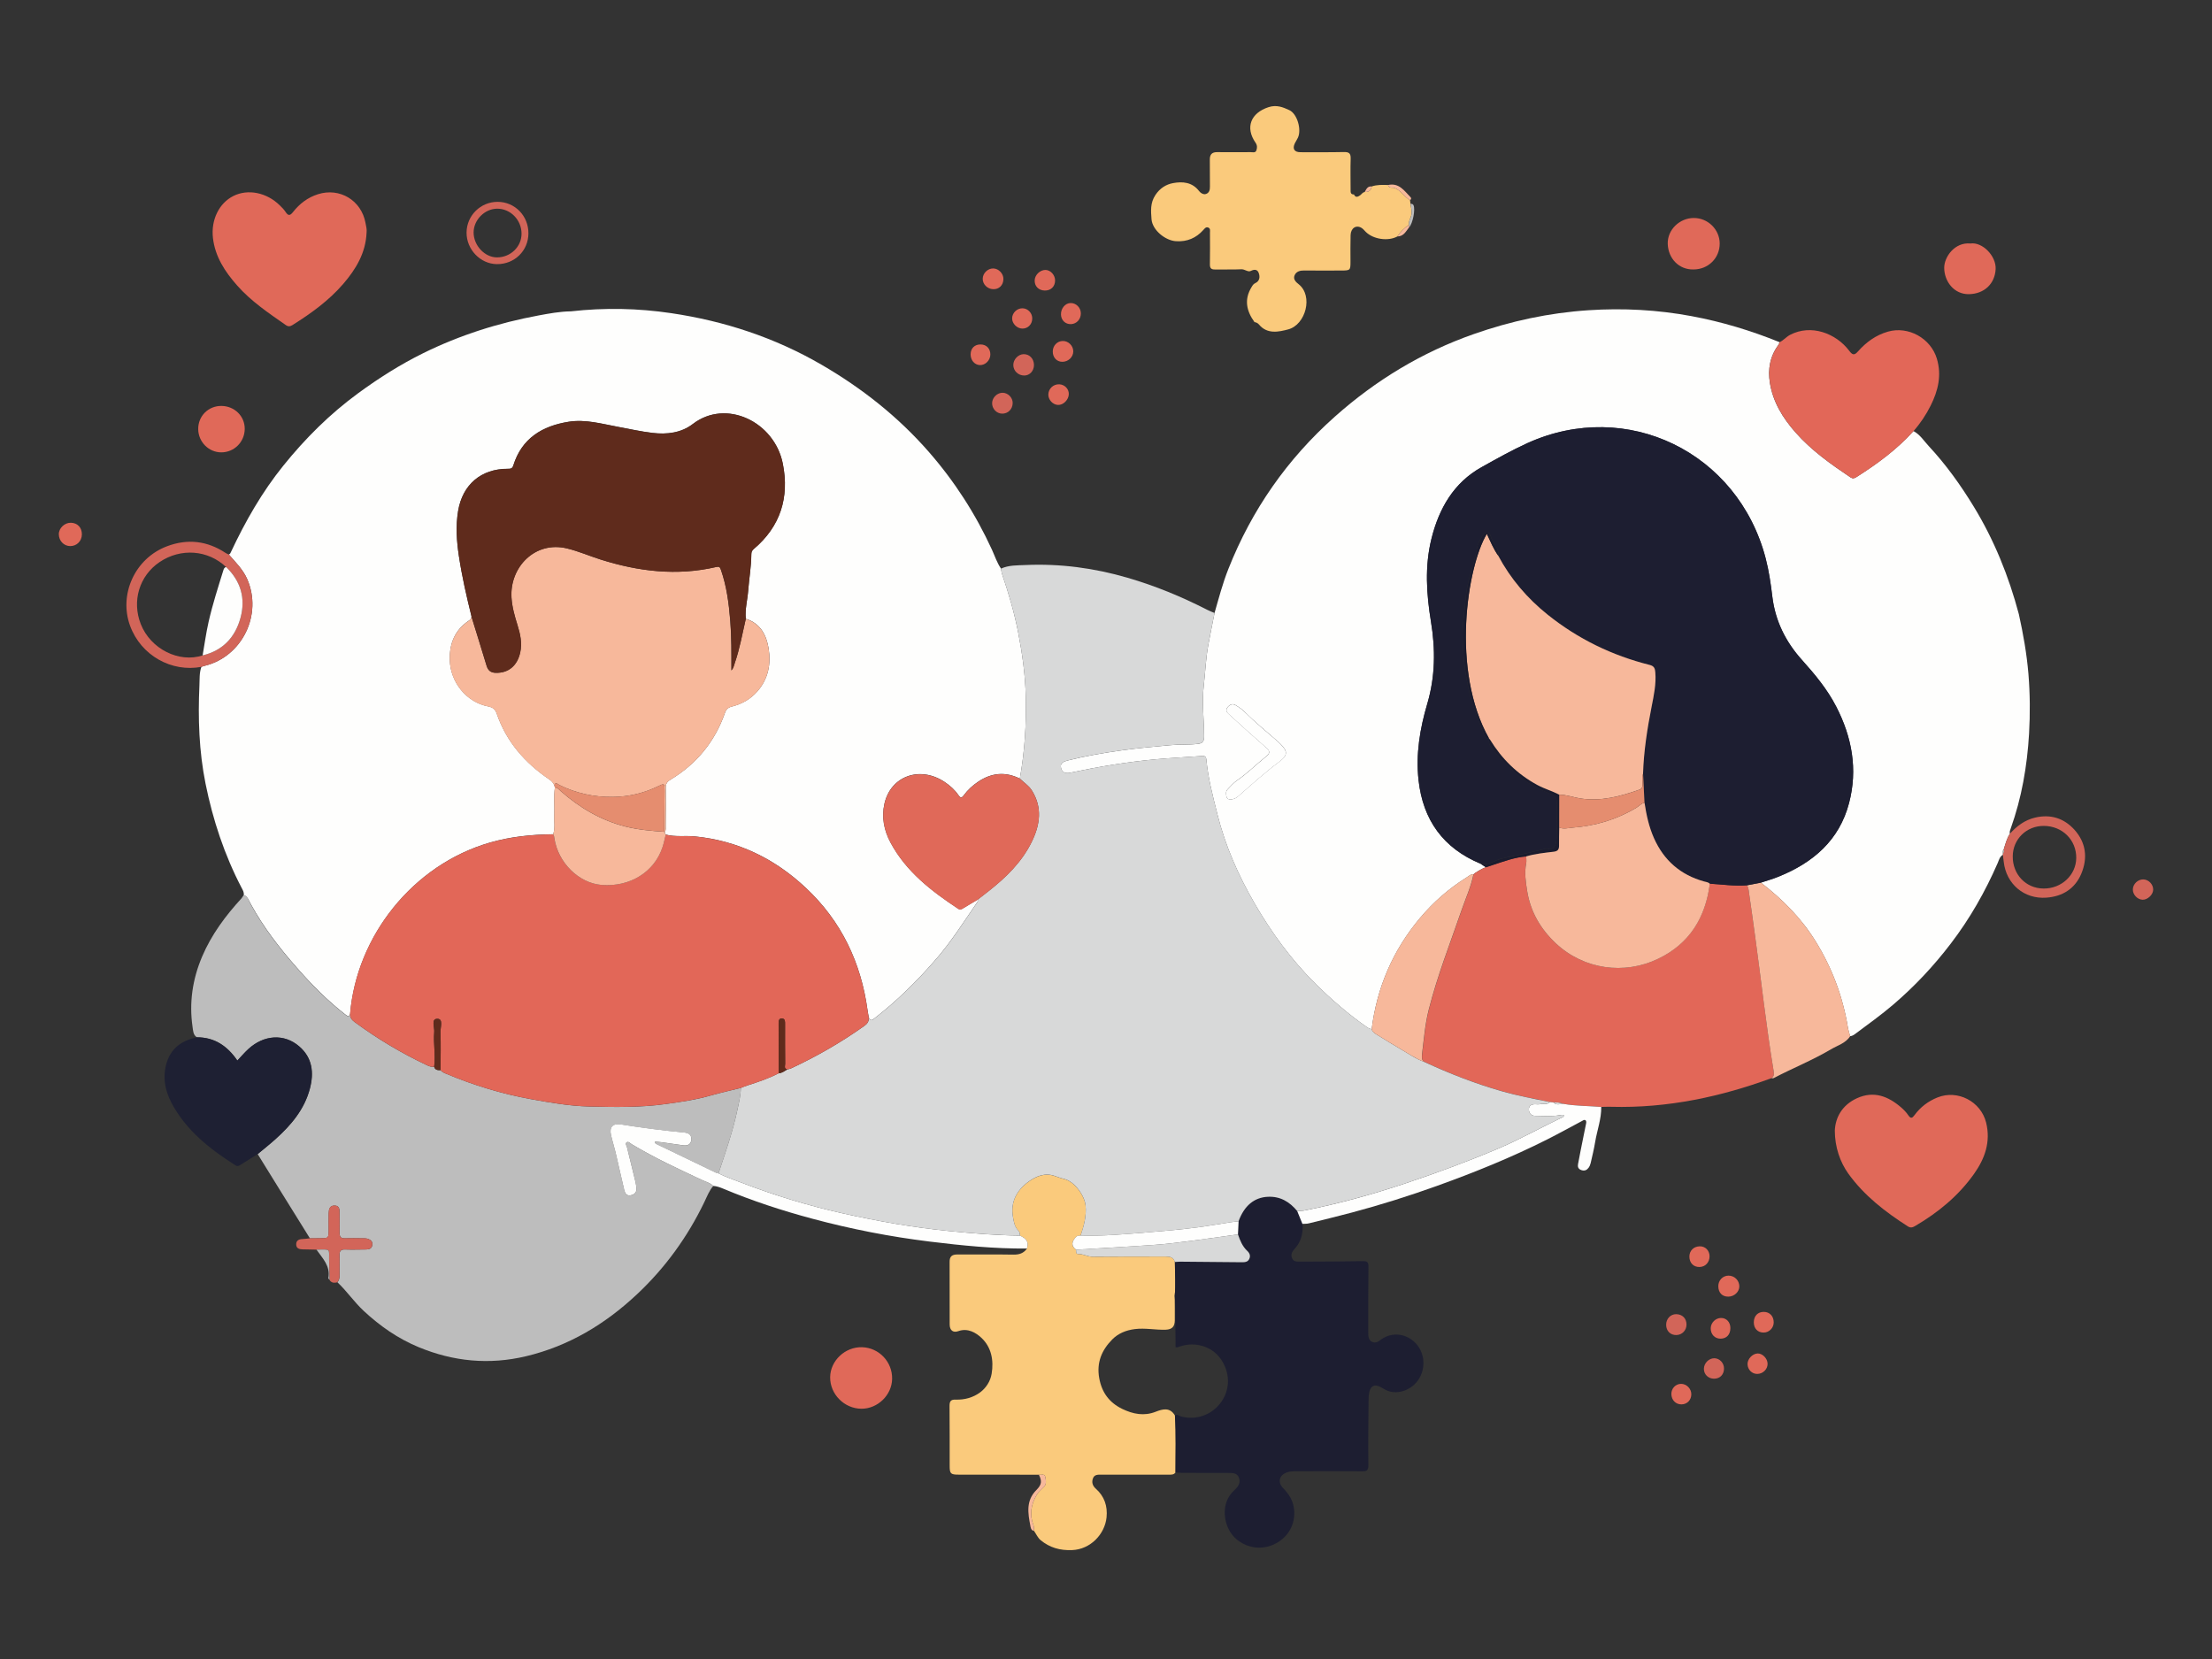 <?xml version="1.0" encoding="utf-8"?>
<!-- Generator: Adobe Illustrator 24.1.3, SVG Export Plug-In . SVG Version: 6.00 Build 0)  -->
<svg version="1.1" id="Layer_1" xmlns="http://www.w3.org/2000/svg" xmlns:xlink="http://www.w3.org/1999/xlink" x="0px" y="0px"
	 viewBox="0 0 640 480" style="enable-background:new 0 0 640 480;" xml:space="preserve">
<rect x="0" y="0" width="640" height="480" fill="#333333" stroke="none"/>
<style type="text/css">
	.st0{fill:#FEFEFD;}
	.st1{fill:#BDBDBD;}
	.st2{fill:#E26758;}
	.st3{fill:#FACA7C;}
	.st4{fill:#1D1E31;}
	.st5{fill:#E06959;}
	.st6{fill:#1E2033;}
	.st7{fill:#F7B89B;}
	.st8{fill:#D26559;}
	.st9{fill:#D8D9D9;}
	.st10{fill:#5F2B1C;}
	.st11{fill:#E58D6F;}
	.st12{fill:#1B1C2E;}
	.st13{fill:#D8DAD9;}
</style>
<g>
	<path class="st0" d="M70.52,258.94c0.13-0.79-0.28-1.42-0.62-2.07c-4.97-9.53-8.31-19.63-10.43-30.13
		c-1.89-9.39-2.21-18.92-1.77-28.46c0.08-1.76-0.06-3.62,0.58-5.35c0.32-0.1,0.63-0.23,0.96-0.3c10.85-2.65,16.77-14.85,12.28-25.08
		c-1.24-2.83-3.37-4.88-5.32-7.12c0.38-0.1,0.48-0.42,0.63-0.74c4.16-8.87,9-17.35,15.17-24.99c6.33-7.85,13.43-14.92,21.59-20.9
		c5.98-4.38,12.22-8.34,18.87-11.62c10.6-5.23,21.77-8.76,33.36-10.91c3.08-0.57,6.21-1.15,9.38-1.19c9.7-1.1,19.4-0.9,29.02,0.53
		c15.38,2.28,29.94,7.06,43.45,14.9c11.67,6.77,22.12,15.01,31.02,25.18c7.49,8.56,13.57,18.02,18.31,28.35
		c0.84,1.84,1.46,3.8,2.63,5.48c0.09,0.5,0.12,1.01,0.28,1.48c1.92,5.66,3.61,11.39,4.74,17.27c1.16,6.04,2,12.1,2.14,18.26
		c0.18,7.97-0.29,15.88-1.72,23.73c-4.18-2.07-8.18-1.69-12.02,0.88c-1.61,1.08-3.04,2.36-4.18,3.92c-0.64,0.88-0.98,0.84-1.57-0.02
		c-1.06-1.55-2.46-2.79-4.03-3.83c-7.11-4.72-15.55-1.7-17.37,6.28c-0.9,3.96-0.13,7.78,1.77,11.31c4.51,8.39,11.8,13.98,19.53,19.1
		c0.61,0.4,1.02,0.15,1.53-0.16c1.34-0.83,2.71-1.61,4.07-2.42c0.25,0.27,0.1,0.49-0.07,0.74c-3.82,5.56-7.42,11.26-11.85,16.39
		c-5.47,6.32-11.37,12.16-17.99,17.28c-0.91,0.7-1.19,0.43-1.52-0.39c-0.12-0.67-0.26-1.33-0.35-2
		c-1.89-13.86-7.6-25.84-17.85-35.45c-9.04-8.48-19.67-13.67-32.14-14.9c-2.8-0.28-5.64,0.21-8.41-0.53c-0.1-0.22-0.2-0.44-0.3-0.66
		c0.42-0.61,0.27-1.31,0.28-1.97c0.03-3.61,0.08-7.23,0.01-10.84c-0.02-1.17,0.36-1.79,1.36-2.4c7.55-4.56,12.86-11,15.78-19.36
		c0.34-0.99,0.91-1.54,1.99-1.81c2.89-0.73,5.4-2.12,7.41-4.42c3.14-3.6,3.95-7.88,3.24-12.35c-0.62-3.9-2.38-7.31-6.61-8.63
		c-0.27-2.77,0.49-5.46,0.69-8.18c0.27-3.48,0.88-6.95,0.91-10.46c0-0.66,0.16-1.1,0.72-1.57c7.72-6.53,10.32-14.94,8.39-24.66
		c-2.4-12.11-16.38-18.91-26.05-11.48c-3.34,2.56-7.45,3.06-11.65,2.57c-3.32-0.39-6.57-1.13-9.84-1.73
		c-4.77-0.87-9.49-2.28-14.41-1.5c-7.68,1.22-13.58,4.8-16.03,12.65c-0.3,0.96-0.85,0.96-1.63,0.96c-7.68,0-13.05,4.57-14.33,12.16
		c-0.74,4.4-0.44,8.79,0.23,13.16c0.89,5.86,2.22,11.64,3.64,17.39c-0.08,0.44-0.16,0.83-0.61,1.13c-4.16,2.73-5.81,6.65-5.66,11.55
		c0.2,6.4,4.82,12.17,11.13,13.37c1.39,0.27,2.04,0.9,2.47,2.13c2.79,8.12,8.16,14.2,15.15,18.96c0.69,0.47,1.18,0.99,1.49,1.73
		c0.06,0.2,0.11,0.41,0.17,0.61c-0.38,2.73-0.07,5.48-0.18,8.22c-0.08,1.78,0.28,3.59-0.32,5.34c-6.23,0.07-12.39,0.68-18.39,2.43
		c-22.2,6.45-38.49,27.03-40.36,49.53c-0.25,0.7-0.44,0.93-1.23,0.32c-5.24-4.05-9.86-8.73-14.21-13.69
		c-4.99-5.68-9.61-11.63-13.25-18.29C72.04,260.71,71.75,259.46,70.52,258.94z"/>
	<path class="st0" d="M579.49,247.33c-0.94,0.51-1.12,1.52-1.49,2.36c-3.62,8.3-8.07,16.12-13.57,23.31
		c-4.93,6.46-10.45,12.36-16.65,17.66c-3.52,3.01-7.27,5.68-10.97,8.45c-0.46,0.34-0.92,0.65-1.52,0.69
		c-0.22-0.87-0.51-1.73-0.66-2.61c-1.47-8.9-4.58-17.17-9.33-24.85c-4.15-6.71-9.6-12.18-15.82-16.96c1.71-0.57,3.45-1.06,5.12-1.73
		c9.98-4.03,17.55-10.49,20.38-21.29c2.56-9.74,0.85-19.04-3.71-27.89c-2.59-5.02-6.16-9.33-9.9-13.49
		c-4.75-5.28-7.75-11.3-8.6-18.4c-0.44-3.7-0.98-7.38-1.92-11.01c-8.01-30.73-40.22-46.37-68.92-33.35
		c-4.54,2.06-8.92,4.54-13.27,6.96c-8.06,4.48-12.35,11.98-14.52,20.76c-1.96,7.95-1.44,15.95-0.13,23.91
		c1.32,8.03,1.26,15.9-1.07,23.8c-2.12,7.17-3.35,14.54-2.52,22.09c1.28,11.56,7.16,19.71,17.98,24.19c0.5,0.33,1,0.65,1.5,0.98
		c-1.16,0.43-2.2,1.07-3.22,1.75c-0.11,0.1-0.23,0.21-0.34,0.31c0,0-0.01,0.01-0.01,0.01c-0.82-0.09-1.36,0.5-1.96,0.88
		c-5.16,3.21-9.68,7.17-13.58,11.83c-7.81,9.33-12.42,20.05-13.92,32.11c-0.42-0.16-0.88-0.26-1.24-0.51
		c-5.43-3.77-10.43-8.09-15.11-12.74c-6.91-6.88-12.63-14.69-17.52-23.13c-4.72-8.15-8.5-16.7-10.78-25.85
		c-1.31-5.24-2.71-10.47-3.2-15.88c-0.11-1.16-0.93-0.98-1.62-0.93c-4.38,0.34-8.76,0.53-13.14,0.94c-8.25,0.78-16.4,2.13-24.5,3.85
		c-1.3,0.28-2.33,0.12-2.73-1.19c-0.47-1.56,0.61-2.01,1.91-2.34c5.2-1.31,10.47-2.2,15.76-2.94c4.62-0.64,9.28-1.05,13.93-1.48
		c2.65-0.25,5.3-0.06,7.93-0.37c1.37-0.16,1.82-0.67,1.82-2.14c0-4.9-0.68-9.78-0.1-14.7c0.46-3.91,0.58-7.86,1.3-11.74
		c0.57-3.1,1.21-6.19,1.82-9.28c1.23-4.29,2.36-8.61,4.01-12.76c6.77-17.11,17.01-31.78,30.77-44.03
		c11.88-10.58,25.21-18.65,40.22-23.92c10.76-3.78,21.8-6.15,33.2-6.9c10.02-0.66,19.95-0.13,29.83,1.71
		c8.74,1.63,17.21,4.19,25.44,7.53c-0.1,0.25-0.14,0.55-0.3,0.76c-2.47,3.33-3.14,7.05-2.48,11.07c0.91,5.54,3.72,10.09,7.36,14.23
		c4.6,5.23,10.21,9.2,15.93,13.04c0.62,0.42,1.09,0.34,1.69-0.04c6.03-3.81,11.75-8.01,16.55-13.34c1.91,1,3.01,2.83,4.42,4.34
		c4.98,5.35,9.22,11.27,13.02,17.5c5.92,9.71,10.13,20.14,13.05,31.12c1.27,5.72,2.29,11.47,2.78,17.33
		c0.47,5.76,0.51,11.54,0.18,17.27c-0.55,9.36-2.13,18.58-5.32,27.46c-0.17,0.48-0.39,0.94-0.22,1.47
		c-0.94,1.42-1.32,3.06-1.82,4.65c-0.34,0.33-0.37,0.71-0.2,1.12C579.54,247.11,579.53,247.22,579.49,247.33z M355.95,231.28
		c1.04,0.02,1.69-0.37,2.31-0.91c3.88-3.41,7.72-6.88,11.87-9.98c2.45-1.83,2.53-3.01,0.33-5.16c-0.2-0.2-0.4-0.4-0.61-0.59
		c-3.2-2.82-6.53-5.49-9.55-8.52c-0.82-0.82-1.81-1.52-2.82-2.12c-0.91-0.54-1.74-0.12-2.36,0.68c-0.55,0.71-0.21,1.36,0.28,1.81
		c3.49,3.18,6.98,6.36,10.55,9.46c1.53,1.33,1.74,1.81,0.26,3c-2.8,2.25-5.34,4.82-8.32,6.85c-1.04,0.71-1.84,1.66-2.7,2.55
		c-0.62,0.65-0.48,1.49-0.29,2.25C355.05,231.22,355.61,231.29,355.95,231.28z"/>
	<path class="st1" d="M70.52,258.94c1.23,0.52,1.53,1.77,2.07,2.77c3.64,6.66,8.26,12.61,13.25,18.29
		c4.36,4.96,8.97,9.64,14.21,13.69c0.78,0.61,0.97,0.37,1.23-0.32c-0.04,1.07,0.52,1.75,1.35,2.36c6.56,4.83,13.52,8.98,20.88,12.46
		c0.68,0.32,1.35,0.58,2.11,0.48c0.28,0.95,1.04,0.98,1.83,0.96c0.48,0.6,1.16,0.84,1.84,1.12c7.83,3.27,15.9,5.73,24.24,7.25
		c5.59,1.02,11.22,1.99,16.92,2.14c7.39,0.2,14.8,0.31,22.15-0.71c4.35-0.6,8.69-1.22,12.93-2.44c2.91-0.83,5.87-1.49,8.82-2.22
		c-0.02,2.15-0.55,4.24-0.99,6.31c-1.32,6.28-3.44,12.34-5.48,18.42c-0.22-0.05-0.46-0.05-0.65-0.15
		c-5.75-2.76-11.49-5.53-17.24-8.3c-0.25-0.12-0.52-0.24-0.46-0.75c0.71,0.08,1.42,0.13,2.13,0.23c2.01,0.28,4.01,0.6,6.02,0.86
		c1.3,0.17,2.31-0.26,2.36-1.72c0.06-1.45-0.97-1.88-2.22-2c-6.06-0.56-12.08-1.36-18.09-2.31c-2.39-0.38-3.47,0.69-2.94,3.06
		c0.37,1.65,0.9,3.26,1.29,4.91c0.87,3.67,1.69,7.36,2.55,11.03c0.22,0.95,0.72,1.73,1.88,1.49c1.04-0.22,1.74-0.84,1.64-2.01
		c-0.05-0.61-0.13-1.23-0.27-1.83c-0.81-3.34-1.65-6.68-2.45-10.02c-0.11-0.47-0.59-1.07-0.15-1.42c0.53-0.43,1.03,0.22,1.47,0.48
		c6.59,3.97,13.56,7.18,20.51,10.44c1.06,0.5,2.25,0.77,3.11,1.65c-1.17,1.35-1.79,3-2.54,4.57c-4.89,10.18-11.4,19.17-19.65,26.88
		c-9.18,8.58-19.64,14.87-31.97,17.81c-10.66,2.54-21,1.55-31.09-2.63c-5.96-2.47-11.12-6.06-15.85-10.45
		c-2.78-2.58-4.89-5.72-7.63-8.31c0.47-0.61,0.63-1.28,0.62-2.06c-0.03-1.92,0.06-3.85-0.01-5.76c-0.05-1.23,0.34-1.73,1.64-1.67
		c2.03,0.08,4.07,0,6.1-0.01c0.88,0,1.58-0.29,1.73-1.26c0.17-1.05-0.49-1.58-1.37-1.84c-0.47-0.14-1-0.13-1.51-0.13
		c-1.7-0.02-3.39-0.05-5.09,0c-1.11,0.03-1.5-0.43-1.48-1.5c0.04-1.92-0.01-3.84-0.01-5.77c0-1.07-0.02-2.19-1.45-2.21
		c-1.45-0.02-1.68,1.12-1.71,2.25c-0.04,1.58-0.01,3.17-0.01,4.75c-0.01,2.44-0.01,2.44-2.37,2.46c-1.02,0.01-2.03,0.02-3.05,0.03
		c-2.73-4.39-5.47-8.78-8.19-13.18c-2.31-3.73-4.61-7.46-6.92-11.19c1.73-1.45,3.5-2.84,5.18-4.35c4.5-4.05,8.36-8.59,9.94-14.62
		c1.21-4.61,0.73-8.92-3.11-12.22c-4.33-3.73-10.2-3.36-14.73,0.82c-1.1,1.02-2.08,2.17-3.15,3.3c-2.87-4.19-6.57-6.75-11.73-6.73
		c-1.11-0.71-1.09-1.96-1.25-3.02c-1.02-7.03,0-13.81,2.77-20.33c2.7-6.36,6.77-11.81,11.41-16.87
		C70.12,259.62,70.3,259.27,70.52,258.94z"/>
	<path class="st2" d="M426.69,252.66c1.02-0.68,2.07-1.31,3.22-1.75c0.69-0.23,1.38-0.45,2.07-0.68c3.15-1.03,6.26-2.2,9.61-2.46
		c0,0.68,0.11,1.37-0.02,2.02c-0.55,2.72-0.14,5.41,0.29,8.06c0.98,6.01,3.9,10.97,8.33,15.12c8.02,7.5,19.72,9.17,29.58,4.41
		c9.05-4.37,13.67-11.92,14.93-21.71c3.57,0.21,7.13,0.75,10.72,0.47c0.49,0.61,0.5,1.38,0.61,2.08c0.62,4.17,1.18,8.35,1.76,12.53
		c1.81,12.98,3.21,26.02,5.35,38.95c0.14,0.83,0.29,1.71-0.63,2.26c-7.26,2.66-14.67,4.81-22.27,6.26
		c-7.95,1.51-15.96,2.23-24.05,2.01c-0.96-0.03-1.92,0.02-2.87,0.03c-3.68-0.32-7.4-0.24-11.05-0.91c-0.92-0.33-1.86-0.49-2.83-0.41
		c-0.33-0.03-0.66-0.06-0.99-0.1c-4.64-0.94-9.3-1.81-13.85-3.11c-7.72-2.21-15.17-5.11-22.45-8.48c-0.89-0.56-0.77-1.45-0.67-2.28
		c0.53-4.3,0.87-8.64,1.94-12.85c2.5-9.86,6.23-19.32,9.54-28.91c1.17-3.4,2.69-6.7,3.4-10.25c0,0,0.01-0.01,0.01-0.01
		C426.46,252.86,426.57,252.76,426.69,252.66z"/>
	<path class="st3" d="M340.11,426.01c-0.49,0.73-1.24,0.65-1.97,0.65c-6.49,0-12.97,0.01-19.46,0c-0.99,0-2.02-0.06-2.44,1.04
		c-0.44,1.14-0.15,2.17,0.82,3.03c2.48,2.21,3.43,5.02,3.1,8.29c-0.51,4.94-4.7,9.25-9.94,9.47c-3.52,0.15-6.52-0.71-9.15-2.89
		c-0.81-0.67-1.27-1.77-1.9-2.67c-0.03-0.51,0.06-1.06-0.12-1.51c-1.27-3.17-0.75-6.15,0.93-8.97c0.51-0.85,1.36-1.5,2.06-2.23
		c0.82-0.87,0.57-1.95,0.39-2.9c-0.19-1.02-1.21-0.49-1.86-0.64c-7.74-0.01-15.49-0.01-23.23-0.02c-2.28,0-2.57-0.29-2.57-2.51
		c-0.01-5.77,0.02-11.53-0.04-17.3c-0.01-1.32,0.28-1.96,1.77-1.9c2.57,0.1,5.07-0.6,7.08-2.09c1.7-1.27,2.96-3.17,3.33-5.38
		c0.66-3.92-0.09-7.72-2.95-10.4c-1.6-1.5-3.96-2.92-6.69-1.94c-1.53,0.55-2.49-0.25-2.5-1.93c-0.02-6.05,0-12.1-0.02-18.15
		c-0.01-1.52,0.7-2.1,2.18-2.1c5.43,0.03,10.85-0.06,16.28,0.04c1.68,0.03,2.96-0.39,3.92-1.75c0.54-1.82,0.03-2.77-2.02-3.75
		c-0.01-0.57-0.08-1.07-0.54-1.53c-1.04-1.04-1.24-2.48-1.48-3.82c-0.8-4.43,1.14-7.85,4.58-10.3c2.2-1.57,4.77-2.64,7.69-1.52
		c0.87,0.33,1.79,0.61,2.69,0.84c2.84,0.72,5.77,4.75,6.04,7.66c0.28,3.04-0.48,5.86-1.44,8.66c-0.3,0.04-0.61,0.07-0.91,0.11
		c-0.12,0.08-0.24,0.15-0.36,0.23c-1.45,1.51-1.47,2.7-0.05,3.76c0.08,0.47-0.07,1.24,0.59,1.23c1.49-0.04,2.75,0.81,4.26,0.79
		c7.04-0.08,14.09-0.02,21.14-0.05c1.25-0.01,2.24,0.22,2.61,1.57c0.01,3.28,0.28,6.55-0.05,9.83c0.01,2.37,0.05,4.74,0.02,7.11
		c-0.03,1.59-0.64,2.6-2.66,2.66c-2.98,0.09-5.9-0.56-8.91-0.18c-2.57,0.32-4.81,1.26-6.52,2.99c-3.01,3.05-4.59,6.64-3.77,11.2
		c0.76,4.21,2.94,7.09,6.66,8.9c3.1,1.5,6.31,2.15,9.68,0.82c2.07-0.81,4.12-1.34,5.57,1.09
		C340.31,415.02,340.09,420.52,340.11,426.01z"/>
	<path class="st4" d="M340.11,426.01c-0.02-5.49,0.2-10.99-0.17-16.48c0.6-0.44,1.08,0.09,1.58,0.24c4.42,1.3,9.14-0.34,11.83-4.15
		c2.69-3.82,2.57-8.71-0.31-12.64c-2.57-3.49-7.31-4.87-11.71-3.39c-0.36,0.12-0.7,0.37-1.21,0.18c0-1.03,0.03-2.1-0.01-3.17
		c-0.13-3.89,0.17-7.78-0.23-11.67c0.33-3.27,0.06-6.55,0.05-9.82c0.56-0.03,1.12-0.09,1.68-0.09c5.91,0.05,11.81,0.1,17.72,0.16
		c0.89,0.01,1.73-0.06,2.15-0.98c0.39-0.88,0.1-1.64-0.58-2.28c-1.41-1.31-2.1-3.02-2.7-4.79c0.06-1.26,0.12-2.53,0.18-3.79
		c1.65-4.54,4.54-6.92,8.51-7.09c3.59-0.16,6.27,1.48,8.47,4.13c0.5,1.24,1.01,2.47,1.51,3.71c0.19,2.77-0.42,5.26-2.38,7.34
		c-0.69,0.73-1.08,1.63-0.64,2.64c0.45,1.03,1.42,0.96,2.33,0.96c6.05-0.03,12.1-0.03,18.14-0.14c1.25-0.02,1.62,0.27,1.61,1.56
		c-0.08,6.1-0.05,12.21-0.06,18.31c0,0.51-0.01,1.02,0.02,1.53c0.05,0.83,0.3,1.6,1.11,1.96c0.86,0.38,1.61,0.08,2.34-0.5
		c2.92-2.27,6.8-2.13,9.63,0.29c2.94,2.52,3.72,6.79,1.9,10.35c-1.66,3.24-5.5,5.07-8.79,4.2c-1-0.26-1.84-0.85-2.73-1.32
		c-1.53-0.81-2.67-0.38-3.11,1.28c-0.23,0.86-0.27,1.79-0.28,2.69c-0.05,6.22-0.14,12.44-0.05,18.65c0.02,1.6-0.49,1.82-1.89,1.8
		c-6.39-0.07-12.77-0.01-19.16-0.01c-0.85,0-1.69,0.03-2.51,0.32c-2.22,0.8-2.78,2.82-1.13,4.53c1.53,1.58,2.71,3.28,3.1,5.5
		c0.73,4.18-1.09,8.18-4.84,10.35c-3.77,2.19-8.36,1.79-11.7-1.01c-3.01-2.52-4.24-7.26-2.86-10.98c0.5-1.36,1.35-2.46,2.41-3.43
		c1.03-0.94,1.67-2.09,1.12-3.47c-0.53-1.33-1.84-1.33-3.05-1.33c-4.52-0.01-9.04-0.01-13.57-0.02
		C341.23,426.14,340.67,426.06,340.11,426.01z"/>
	<path class="st3" d="M407.96,57.91c0.05,0.35,0.1,0.69,0.14,1.04c0.17,0.92,0.34,1.83,0.31,2.78c-0.04,1.17-0.97,2.12-0.73,3.33
		c-1.37,0.87-2.48,2-3.37,3.35c-2.68,1.46-6.94,0.85-9.14-1.31c-0.4-0.39-0.76-0.87-1.23-1.16c-1.55-0.95-3.11,0.04-3.17,2.09
		c-0.08,2.54-0.03,5.08-0.03,7.62c0,2.55-0.06,2.62-2.69,2.62c-3.55,0.01-7.11,0.04-10.66-0.01c-1.24-0.02-2.34,0.26-2.83,1.41
		c-0.48,1.13,0.4,1.95,1.19,2.57c4.26,3.37,2.04,11.71-3.02,13.06c-2.69,0.71-6.06,1.5-8.46-1.4c-0.33-0.4-0.79-0.63-1.31-0.71
		c-2.31-3.2-3.06-6.51-0.85-10.11c0.3-0.49,0.51-0.9,1.09-1.17c1.28-0.58,1.39-1.81,1-2.9c-0.39-1.07-1.21-1.17-2.33-0.61
		c-0.81,0.4-1.7-0.54-2.72-0.49c-2.54,0.13-5.09,0.01-7.63,0.06c-1.1,0.02-1.48-0.4-1.46-1.5c0.06-3.05,0.03-6.1,0.02-9.16
		c0-0.53,0.19-1.21-0.51-1.48c-0.67-0.25-1.06,0.32-1.41,0.71c-2.12,2.36-4.69,3.45-7.91,3.25c-3.12-0.2-6.83-3.22-7.08-6.36
		c-0.18-2.36-0.4-4.71,1.12-7c1.31-1.99,3.11-3.08,5.1-3.45c2.74-0.51,5.56-0.31,7.56,2.32c0.35,0.46,1.24,1.14,2.08,0.79
		c0.88-0.37,1.05-1.2,1.04-2.12c-0.04-2.6,0.01-5.2-0.03-7.8c-0.02-1.49,0.63-2.17,2.13-2.15c3.22,0.03,6.44,0.02,9.66,0
		c0.58,0,1.37,0.27,1.66-0.46c0.28-0.73,0.3-1.52-0.21-2.25c-3.08-4.43-1.4-8.64,3.77-10.31c2.32-0.75,4.17,0.02,6,0.87
		c2.3,1.07,3.58,5.66,2.47,7.98c-0.26,0.55-0.61,1.06-0.88,1.61c-0.77,1.6-0.16,2.58,1.63,2.58c4.18,0,8.37,0.04,12.55-0.05
		c1.44-0.03,2.02,0.34,1.97,1.88c-0.1,2.99-0.02,5.99-0.02,8.99c0,0.7-0.06,1.42,0.97,1.4c0.46,0.99,1.1,0.72,1.77,0.26
		c0.45-0.32,0.72-0.88,1.35-0.96c1.12,0.02,1.86-0.42,2-1.61c1.55-0.54,3.16-0.47,4.76-0.42c0.26,1.11,1.31,0.61,1.96,0.88
		C405.39,55.18,406.33,56.97,407.96,57.91z"/>
	<path class="st5" d="M106.06,67.36c-0.26,5.83-3.07,10.51-6.75,14.78c-4.17,4.84-9.3,8.52-14.67,11.9
		c-0.7,0.44-1.25,0.51-1.98-0.01c-4.95-3.46-9.98-6.83-14.02-11.4c-3.52-3.98-6.4-8.32-7.03-13.79c-0.59-5.21,1.75-10.05,5.92-12.14
		c4.19-2.1,9.61-1.02,13.38,2.68c0.6,0.59,1.23,1.19,1.68,1.89c0.76,1.19,1.3,1.22,2.2,0.07c1.88-2.4,4.24-4.2,7.19-5.14
		c6.31-2.01,12.57,1.76,13.77,8.29C105.93,65.44,106.19,66.38,106.06,67.36z"/>
	<path class="st5" d="M530.87,327.15c0.14-3.69,2.01-7.41,6.45-9.42c4.86-2.19,9.02-0.54,12.76,2.7c0.76,0.66,1.48,1.41,2.05,2.25
		c0.74,1.09,1.16,0.82,1.82-0.07c1.71-2.31,3.92-4,6.62-5.08c5.84-2.34,12.56,1.15,14.08,7.28c1.38,5.57-0.38,10.42-3.5,14.83
		c-4.47,6.31-10.33,11.14-16.98,15.04c-0.71,0.42-1.32,0.69-2.16,0.15c-6.55-4.19-12.65-8.89-17.25-15.29
		C532.4,336.24,530.88,331.88,530.87,327.15z"/>
	<path class="st6" d="M56.92,300.13c5.16-0.02,8.86,2.53,11.73,6.73c1.07-1.13,2.05-2.29,3.15-3.3c4.52-4.18,10.4-4.55,14.73-0.82
		c3.84,3.3,4.32,7.62,3.11,12.22c-1.58,6.03-5.43,10.56-9.94,14.62c-1.67,1.51-3.45,2.9-5.18,4.35c-1.62,1.01-3.25,2.02-4.87,3.05
		c-0.49,0.31-0.89,0.59-1.52,0.19c-7.43-4.74-14.29-10.08-18.51-18.08c-1.93-3.66-2.62-7.54-1.4-11.6
		C49.54,303.15,52.73,301.04,56.92,300.13z"/>
	<path class="st7" d="M512.51,311.98c0.91-0.56,0.77-1.44,0.63-2.26c-2.15-12.93-3.55-25.97-5.35-38.95
		c-0.58-4.18-1.14-8.36-1.76-12.53c-0.1-0.7-0.12-1.47-0.61-2.08c1.36-0.26,2.72-0.52,4.08-0.78c6.21,4.77,11.67,10.25,15.82,16.96
		c4.75,7.67,7.86,15.95,9.33,24.85c0.15,0.88,0.44,1.74,0.66,2.61c-1.32,2.07-3.67,2.67-5.6,3.82c-5.31,3.15-11.07,5.44-16.53,8.31
		C512.99,312.02,512.73,311.96,512.51,311.98z"/>
	<path class="st0" d="M295.11,357.49c2.05,0.98,2.56,1.93,2.02,3.75c-9.42,0.08-18.77-0.87-28.11-2.01
		c-11.48-1.41-22.8-3.62-33.95-6.61c-8.77-2.35-17.4-5.17-25.79-8.69c-0.94-0.39-1.89-0.74-2.92-0.81
		c-0.86-0.88-2.05-1.15-3.11-1.65c-6.95-3.25-13.92-6.47-20.51-10.44c-0.44-0.27-0.94-0.91-1.47-0.48
		c-0.44,0.36,0.04,0.96,0.15,1.42c0.8,3.35,1.64,6.68,2.45,10.02c0.14,0.6,0.22,1.22,0.27,1.83c0.1,1.18-0.6,1.8-1.64,2.01
		c-1.16,0.24-1.65-0.54-1.88-1.49c-0.87-3.67-1.68-7.36-2.55-11.03c-0.39-1.65-0.92-3.26-1.29-4.91c-0.53-2.37,0.54-3.44,2.94-3.06
		c6.01,0.95,12.03,1.75,18.09,2.31c1.25,0.12,2.28,0.54,2.22,2c-0.06,1.46-1.07,1.89-2.36,1.72c-2.01-0.26-4.01-0.58-6.02-0.86
		c-0.71-0.1-1.42-0.16-2.13-0.23c-0.06,0.52,0.21,0.64,0.46,0.75c5.74,2.77,11.49,5.54,17.24,8.3c0.2,0.09,0.44,0.1,0.65,0.15
		c2.17,1.1,4.48,1.86,6.74,2.73c9.44,3.63,19.1,6.57,28.96,8.79c10.33,2.32,20.74,4.17,31.3,5.2
		C281.61,356.87,288.34,357.42,295.11,357.49z"/>
	<path class="st0" d="M376.83,354.1c-0.5-1.24-1.01-2.47-1.51-3.71c0.67-0.05,1.36-0.02,2.02-0.15c9.98-1.96,19.76-4.66,29.4-7.89
		c9.05-3.03,17.99-6.32,26.78-10.05c6.31-2.68,12.25-6.04,18.41-8.98c0.24-0.11,0.55-0.19,0.56-0.64c-0.4-0.2-0.82-0.1-1.24-0.02
		c-2.36,0.43-4.73,0.19-7.1,0.18c-1.09,0-1.8-0.73-1.8-1.85c-0.01-1.15,0.8-1.51,1.83-1.5c0.45,0,0.93,0.1,1.35-0.02
		c0.95-0.27,2.08,0.3,2.89-0.62c0.33,0.03,0.66,0.06,0.99,0.1c0.84,0.86,1.85,0.54,2.83,0.41c3.65,0.67,7.37,0.59,11.05,0.91
		c0.05,3.49-1.2,6.75-1.76,10.13c-0.34,2.05-0.83,4.08-1.3,6.11c-0.11,0.48-0.32,0.98-0.61,1.37c-0.51,0.68-1.16,0.97-2.07,0.67
		c-0.91-0.3-1.12-0.95-0.98-1.71c0.48-2.66,1.03-5.3,1.56-7.95c0.24-1.21,0.5-2.43,0.74-3.64c0.08-0.39,0.2-0.86-0.14-1.12
		c-0.36-0.27-0.75,0.07-1.09,0.25c-3.34,1.77-6.64,3.61-10.02,5.31c-10.35,5.21-21.06,9.55-31.96,13.46
		c-8.08,2.9-16.25,5.47-24.54,7.68c-4.14,1.1-8.3,2.11-12.45,3.13C378.09,354.11,377.45,354.06,376.83,354.1z"/>
	<path class="st8" d="M66.2,160.44c1.95,2.24,4.08,4.29,5.32,7.12c4.49,10.23-1.43,22.43-12.28,25.08c-0.33,0.08-0.64,0.2-0.96,0.3
		c-8.56,1.62-17.47-3.2-20.65-11.9c-3.27-8.93,1.28-19.46,10.72-23c5.97-2.24,11.63-1.56,16.95,1.96
		C65.57,160.19,65.9,160.3,66.2,160.44z M65.44,164.08c-5.25-5-13.16-5.59-19.29-1.44c-5.84,3.96-8.05,11.27-5.41,17.95
		c2.82,7.15,11.01,11.29,17.88,9.04c5.87-1.42,9.46-5.27,10.98-10.93C71.09,173.12,69.66,168.15,65.44,164.08z"/>
	<path class="st5" d="M258.12,398.94c-0.07,4.69-4.17,8.68-8.9,8.65c-4.94-0.03-9.08-4.21-9.03-9.11c0.05-4.79,4.31-8.81,9.2-8.69
		C254.3,389.91,258.2,394,258.12,398.94z"/>
	<path class="st8" d="M579.71,245.87c0.5-1.59,0.88-3.23,1.82-4.65c1.99-2.22,4.28-3.95,7.27-4.66c4.49-1.06,8.35,0.16,11.37,3.48
		c3.39,3.73,3.93,8.21,2,12.79c-1.84,4.34-5.46,6.55-10.08,6.89c-6.46,0.48-11.64-3.97-12.35-10.38c-0.07-0.67-0.17-1.34-0.25-2.01
		c0.05-0.11,0.06-0.22,0.02-0.33C579.78,246.66,579.81,246.28,579.71,245.87z M591.26,257.08c5.19,0.05,9.4-3.88,9.46-8.82
		c0.06-5.23-4.01-9.27-9.36-9.3c-5.04-0.03-8.99,3.84-9.01,8.82C582.31,253.02,586.16,257.04,591.26,257.08z"/>
	<path class="st5" d="M64.02,130.88c-3.63,0-6.63-3.02-6.67-6.7c-0.05-3.81,2.95-6.79,6.76-6.73c3.79,0.06,6.73,2.99,6.7,6.66
		C70.77,127.88,67.76,130.88,64.02,130.88z"/>
	<path class="st8" d="M89.65,358.28c1.02-0.01,2.03-0.02,3.05-0.03c2.36-0.02,2.36-0.02,2.37-2.46c0-1.58-0.03-3.17,0.01-4.75
		c0.03-1.13,0.26-2.27,1.71-2.25c1.43,0.02,1.45,1.14,1.45,2.21c0,1.92,0.05,3.84,0.01,5.77c-0.02,1.08,0.37,1.54,1.48,1.5
		c1.69-0.05,3.39-0.02,5.09,0c0.5,0,1.03-0.01,1.51,0.13c0.88,0.26,1.53,0.79,1.37,1.84c-0.15,0.96-0.85,1.25-1.73,1.26
		c-2.03,0.01-4.07,0.09-6.1,0.01c-1.29-0.05-1.68,0.44-1.64,1.67c0.07,1.92-0.02,3.84,0.01,5.76c0.01,0.77-0.15,1.45-0.62,2.06
		c-0.72,0.2-1.42,0.24-2.02-0.32c-0.08-0.12-0.16-0.23-0.24-0.35c0,0-0.01-0.02-0.01-0.02c-0.04-1.79-0.05-3.57-0.11-5.36
		c-0.12-3.74,0.8-3.47-3.67-3.39c-1.34-0.03-2.68-0.05-4.02-0.08c-0.99-0.02-1.85-0.28-1.85-1.45c-0.01-1.12,0.76-1.5,1.79-1.53
		C88.21,358.48,88.93,358.36,89.65,358.28z"/>
	<path class="st8" d="M152.89,67.54c-0.03,5.03-4.04,8.94-9.13,8.88c-4.79-0.05-8.81-4.25-8.77-9.15c0.04-4.91,4.07-8.89,9-8.87
		C148.98,58.41,152.92,62.46,152.89,67.54z M150.9,67.58c-0.02-3.97-3.21-7.22-7.06-7.2c-3.62,0.02-6.81,3.25-6.81,6.89
		c0,3.75,3.22,7.19,6.73,7.2C147.71,74.49,150.92,71.39,150.9,67.58z"/>
	<path class="st5" d="M23.69,154.64c-0.03,1.94-1.52,3.4-3.43,3.36c-1.81-0.04-3.22-1.53-3.24-3.41c-0.02-1.78,1.67-3.39,3.51-3.34
		C22.45,151.3,23.72,152.67,23.69,154.64z"/>
	<path class="st5" d="M500.04,375.16c-1.77,0-2.86-1.14-2.88-3.01c-0.01-1.7,1.27-3.05,2.92-3.07c1.73-0.02,3.13,1.34,3.16,3.07
		C503.27,373.75,501.77,375.16,500.04,375.16z"/>
	<path class="st8" d="M299.16,105.64c-0.01,1.68-1.23,3-2.79,3.01c-1.77,0.01-3.19-1.35-3.19-3.05c0-1.6,1.41-3.09,2.97-3.13
		C297.87,102.43,299.17,103.8,299.16,105.64z"/>
	<path class="st8" d="M487.96,383.2c0.02,1.69-1.27,3.04-2.93,3.07c-1.73,0.04-2.96-1.19-2.96-2.97c-0.01-1.74,1.28-3.09,2.91-3.07
		C486.75,380.26,487.94,381.44,487.96,383.2z"/>
	<path class="st5" d="M290.32,80.75c-0.04,1.79-1.26,2.99-2.99,2.92c-1.66-0.06-3.03-1.44-3-3.03c0.02-1.6,1.47-3,3.06-2.97
		C288.96,77.71,290.35,79.17,290.32,80.75z"/>
	<path class="st8" d="M290.13,113.64c1.54,0.04,2.88,1.41,2.87,2.94c0,1.78-1.34,3.13-3.06,3.1c-1.62-0.03-2.93-1.43-2.89-3.08
		C287.09,115,288.55,113.6,290.13,113.64z"/>
	<path class="st5" d="M310.53,101.65c0,1.68-1.47,3.06-3.22,3.03c-1.62-0.03-2.75-1.31-2.71-3.05c0.04-1.64,1.28-2.94,2.87-2.97
		C309.09,98.61,310.53,100.02,310.53,101.65z"/>
	<path class="st5" d="M309.24,114.02c-0.03,1.65-1.6,3.22-3.15,3.14c-1.53-0.08-2.84-1.55-2.77-3.09c0.08-1.67,1.46-2.93,3.14-2.88
		C308.02,111.24,309.27,112.51,309.24,114.02z"/>
	<path class="st5" d="M312.72,90.64c0.03,1.71-1.2,3.07-2.83,3.14c-1.64,0.07-2.89-1.13-2.92-2.81c-0.03-1.73,1.22-3.24,2.73-3.29
		C311.32,87.62,312.7,88.97,312.72,90.64z"/>
	<path class="st5" d="M510.33,379.57c1.71,0.01,2.87,1.25,2.86,3.06c-0.01,1.57-1.31,2.9-2.87,2.92c-1.75,0.03-2.9-1.17-2.89-2.99
		C507.45,380.74,508.59,379.56,510.33,379.57z"/>
	<path class="st5" d="M494.63,363.47c0,1.77-1.21,3.07-2.89,3.11c-1.74,0.04-2.93-1.17-2.95-2.98c-0.01-1.72,1.22-2.96,2.97-3
		C493.38,360.55,494.62,361.8,494.63,363.47z"/>
	<path class="st5" d="M302.26,84.06c-1.78-0.04-2.99-1.29-2.89-3.02c0.08-1.55,1.59-2.96,3.14-2.94c1.45,0.02,2.78,1.5,2.76,3.07
		C305.25,82.93,304.03,84.1,302.26,84.06z"/>
	<path class="st5" d="M500.65,384.28c-0.01,1.87-1.11,3.03-2.85,3.04c-1.69,0-2.89-1.3-2.83-3.08c0.05-1.55,1.4-2.89,2.94-2.91
		C499.51,381.3,500.67,382.54,500.65,384.28z"/>
	<path class="st5" d="M486.51,406.33c-1.67,0.02-2.91-1.25-2.93-3c-0.02-1.63,1.24-2.94,2.82-2.94c1.59,0,2.98,1.44,2.95,3.05
		C489.33,405.09,488.12,406.32,486.51,406.33z"/>
	<path class="st5" d="M280.83,102.48c0.03-1.73,1.18-2.85,2.91-2.82c1.69,0.02,2.82,1.22,2.8,2.94c-0.03,1.66-1.45,3.09-3.04,3.03
		C281.96,105.57,280.8,104.2,280.83,102.48z"/>
	<path class="st8" d="M498.81,396.02c-0.04,1.74-1.21,2.89-2.9,2.88c-1.67-0.01-2.94-1.26-2.92-2.87c0.02-1.64,1.45-3.07,3.04-3.05
		C497.58,393.01,498.85,394.4,498.81,396.02z"/>
	<path class="st8" d="M622.98,257.46c-0.05,1.43-1.64,2.91-3.06,2.86c-1.54-0.06-2.88-1.51-2.82-3.05c0.07-1.55,1.48-2.86,3.04-2.83
		C621.7,254.48,623.03,255.9,622.98,257.46z"/>
	<path class="st5" d="M298.66,92.22c-0.05,1.67-1.3,2.89-2.91,2.85c-1.52-0.04-2.91-1.45-2.91-2.94c0-1.62,1.44-2.99,3.06-2.93
		C297.46,89.26,298.7,90.62,298.66,92.22z"/>
	<path class="st5" d="M511.42,394.56c0.03,1.6-1.36,2.96-3.01,2.96c-1.5,0-2.72-1.21-2.79-2.77c-0.07-1.52,1.4-3.1,2.92-3.15
		C509.94,391.56,511.39,393.04,511.42,394.56z"/>
	<path class="st7" d="M300.58,426.68c0.66,0.15,1.68-0.37,1.86,0.64c0.18,0.95,0.43,2.03-0.39,2.9c-0.7,0.74-1.55,1.38-2.06,2.23
		c-1.69,2.82-2.2,5.8-0.93,8.97c0.18,0.45,0.08,1,0.12,1.51c-0.92-0.09-0.98-1.07-1.07-1.51c-0.7-3.61-1.31-7.25,1.73-10.29
		C301.42,429.53,301.51,428.57,300.58,426.68z"/>
	<path class="st1" d="M91.56,361.56c4.46-0.09,3.54-0.35,3.67,3.39c0.06,1.79,0.08,3.57,0.11,5.36c-0.12-0.18-0.37-0.38-0.34-0.53
		C95.64,366.28,93.31,364.05,91.56,361.56z"/>
	<path class="st1" d="M95.36,370.33c0.08,0.12,0.16,0.23,0.24,0.35C95.52,370.56,95.44,370.45,95.36,370.33z"/>
	<path class="st9" d="M448.43,318.85c-0.81,0.91-1.94,0.35-2.89,0.62c-0.42,0.12-0.9,0.03-1.35,0.02c-1.03-0.01-1.84,0.35-1.83,1.5
		c0.01,1.12,0.71,1.85,1.8,1.85c2.37,0.01,4.74,0.24,7.1-0.18c0.43-0.08,0.85-0.18,1.24,0.02c-0.01,0.45-0.33,0.53-0.56,0.64
		c-6.16,2.94-12.11,6.3-18.41,8.98c-8.79,3.73-17.74,7.02-26.78,10.05c-9.63,3.22-19.42,5.92-29.4,7.89
		c-0.66,0.13-1.35,0.1-2.02,0.15c-2.2-2.65-4.88-4.29-8.47-4.13c-3.96,0.18-6.86,2.56-8.51,7.09c-0.78,0.09-1.57,0.17-2.34,0.29
		c-3.17,0.49-6.33,1.05-9.51,1.47c-4.85,0.64-9.73,1.07-14.61,1.46c-6.41,0.51-12.8,1.12-19.24,0.9c0.96-2.81,1.72-5.62,1.44-8.66
		c-0.27-2.91-3.2-6.94-6.04-7.66c-0.9-0.23-1.83-0.5-2.69-0.84c-2.92-1.12-5.49-0.05-7.69,1.52c-3.43,2.46-5.37,5.87-4.58,10.3
		c0.24,1.34,0.44,2.78,1.48,3.82c0.46,0.46,0.53,0.96,0.54,1.53c-6.76-0.07-13.5-0.61-20.23-1.27c-10.55-1.04-20.97-2.88-31.3-5.2
		c-9.86-2.22-19.52-5.16-28.96-8.79c-2.26-0.87-4.57-1.63-6.74-2.73c2.03-6.08,4.16-12.14,5.48-18.42c0.44-2.07,0.96-4.16,0.99-6.31
		c0.63-0.24,1.25-0.5,1.89-0.71c3.1-1,6.19-2.02,9.09-3.54c0.97-0.03,1.67-0.67,2.46-1.1c0.33-0.08,0.68-0.1,0.97-0.24
		c7.47-3.47,14.57-7.56,21.29-12.32c0.93-0.66,1.41-1.38,1.32-2.49c0.33,0.83,0.61,1.1,1.52,0.39c6.61-5.12,12.52-10.95,17.99-17.28
		c4.44-5.13,8.04-10.83,11.85-16.39c0.17-0.25,0.32-0.47,0.07-0.74c1.06-0.83,2.12-1.65,3.18-2.48c5.1-4,9.7-8.47,12.57-14.38
		c2.38-4.89,3.1-9.87-0.03-14.82c-0.9-1.42-2.31-2.26-3.46-3.4c1.43-7.85,1.9-15.76,1.72-23.73c-0.14-6.16-0.98-12.22-2.14-18.26
		c-1.13-5.89-2.82-11.61-4.74-17.27c-0.16-0.47-0.19-0.99-0.28-1.48c2.26-1.04,4.72-0.93,7.08-1.04
		c10.04-0.45,19.89,0.87,29.52,3.68c7.98,2.32,15.64,5.47,23.03,9.26c0.7,0.36,1.44,0.63,2.16,0.94c-0.61,3.09-1.25,6.18-1.82,9.28
		c-0.72,3.88-0.84,7.83-1.3,11.74c-0.58,4.92,0.1,9.8,0.1,14.7c0,1.46-0.46,1.97-1.82,2.14c-2.64,0.32-5.29,0.13-7.93,0.37
		c-4.65,0.44-9.3,0.84-13.93,1.48c-5.3,0.74-10.57,1.63-15.76,2.94c-1.3,0.33-2.38,0.78-1.91,2.34c0.39,1.31,1.43,1.46,2.73,1.19
		c8.1-1.72,16.25-3.07,24.5-3.85c4.37-0.41,8.76-0.61,13.14-0.94c0.69-0.05,1.51-0.23,1.62,0.93c0.49,5.41,1.89,10.64,3.2,15.88
		c2.28,9.15,6.06,17.7,10.78,25.85c4.89,8.43,10.61,16.25,17.52,23.13c4.68,4.65,9.67,8.97,15.11,12.74
		c0.36,0.25,0.82,0.34,1.24,0.51c0.25,0.83,0.93,1.22,1.6,1.63c2.21,1.35,4.4,2.75,6.64,4.04c2.31,1.32,4.48,2.9,7.02,3.81
		c7.28,3.37,14.73,6.27,22.45,8.48C439.13,317.05,443.79,317.92,448.43,318.85z"/>
	<path class="st2" d="M225.33,310.52c-2.9,1.52-5.99,2.54-9.09,3.54c-0.64,0.21-1.26,0.47-1.89,0.71c-2.94,0.73-5.9,1.39-8.82,2.22
		c-4.24,1.21-8.59,1.84-12.93,2.44c-7.35,1.01-14.76,0.9-22.15,0.71c-5.7-0.15-11.32-1.13-16.92-2.14
		c-8.34-1.52-16.42-3.98-24.24-7.25c-0.68-0.28-1.36-0.53-1.84-1.13c0.01-3.66,0.13-7.32-0.02-10.97c-0.05-1.36,0.91-3.86-0.87-3.88
		c-1.91-0.02-0.81,2.46-0.93,3.79c-0.29,3.35,0.46,6.73-0.02,10.1c-0.76,0.1-1.43-0.16-2.11-0.48c-7.36-3.48-14.32-7.64-20.88-12.46
		c-0.83-0.61-1.39-1.29-1.35-2.36c1.87-22.49,18.16-43.08,40.36-49.53c6-1.74,12.17-2.36,18.39-2.43c0.29,0.31,0.3,0.71,0.36,1.1
		c1.05,7.06,7.04,12.99,13.64,13.53c8.22,0.67,15.32-3.73,17.67-10.97c0.38-1.17,0.62-2.39,0.92-3.58c2.76,0.75,5.6,0.25,8.41,0.53
		c12.47,1.23,23.1,6.42,32.14,14.9c10.25,9.61,15.96,21.59,17.85,35.45c0.09,0.67,0.24,1.33,0.35,2c0.09,1.11-0.4,1.84-1.32,2.49
		c-6.72,4.76-13.83,8.86-21.29,12.32c-0.3,0.14-0.65,0.16-0.97,0.24c-1.04-0.23-0.6-1.08-0.61-1.64c-0.05-3.84-0.03-7.69-0.03-11.53
		c0-0.69,0.03-1.51-0.87-1.57c-0.93-0.07-1.01,0.72-1,1.43C225.29,300.92,225.31,305.72,225.33,310.52z"/>
	<path class="st7" d="M215.78,179.05c4.23,1.32,5.99,4.73,6.61,8.63c0.71,4.47-0.1,8.75-3.24,12.35c-2.01,2.3-4.52,3.7-7.41,4.42
		c-1.08,0.27-1.64,0.82-1.99,1.81c-2.92,8.36-8.22,14.79-15.78,19.36c-1.01,0.61-1.39,1.23-1.36,2.4c0.07,3.61,0.02,7.22-0.01,10.84
		c0,0.66,0.15,1.36-0.28,1.97c-0.05-0.05-0.09-0.11-0.14-0.16c0.03-3.94,0.07-7.88,0.1-11.83c0.01-2.22-0.03-2.24-1.98-1.3
		c-4.12,1.99-8.49,2.99-13.03,3.04c-5.41,0.06-10.6-1.05-15.48-3.48c-0.43-0.22-1.07-1-1.43,0.14c-0.31-0.74-0.81-1.26-1.49-1.73
		c-6.99-4.76-12.36-10.85-15.15-18.96c-0.42-1.23-1.08-1.86-2.47-2.13c-6.3-1.2-10.93-6.97-11.13-13.37
		c-0.15-4.9,1.5-8.82,5.66-11.55c0.45-0.29,0.53-0.69,0.61-1.13c1.46,4.74,2.94,9.47,4.37,14.21c0.41,1.36,1.16,2.06,2.65,2.09
		c3.68,0.09,6.26-2.04,7.1-5.94c0.58-2.7,0.01-5.28-0.79-7.83c-0.81-2.59-1.56-5.19-1.74-7.92c-0.59-8.86,6.78-16.53,15.99-14.32
		c3.36,0.8,6.52,2.2,9.8,3.23c10.95,3.46,22.05,4.8,33.39,2.17c0.89-0.21,1.13-0.02,1.41,0.8c1.68,4.79,2.3,9.76,2.71,14.78
		c0.39,4.72,0.33,9.45,0.33,14.34c0.63-0.7,0.73-1.44,0.96-2.11C214.03,187.68,214.79,183.34,215.78,179.05z"/>
	<path class="st10" d="M215.78,179.05c-0.99,4.29-1.75,8.64-3.18,12.82c-0.23,0.67-0.33,1.4-0.96,2.11c0-4.89,0.06-9.62-0.33-14.34
		c-0.41-5.02-1.03-9.99-2.71-14.78c-0.29-0.82-0.52-1.01-1.41-0.8c-11.34,2.63-22.44,1.29-33.39-2.17c-3.28-1.04-6.44-2.43-9.8-3.23
		c-9.21-2.2-16.58,5.47-15.99,14.32c0.18,2.73,0.93,5.33,1.74,7.92c0.79,2.55,1.37,5.13,0.79,7.83c-0.84,3.9-3.42,6.03-7.1,5.94
		c-1.49-0.04-2.24-0.74-2.65-2.09c-1.43-4.74-2.91-9.48-4.37-14.21c-1.42-5.75-2.75-11.53-3.63-17.39
		c-0.66-4.38-0.97-8.76-0.23-13.16c1.28-7.59,6.65-12.17,14.33-12.16c0.78,0,1.34,0,1.63-0.96c2.45-7.86,8.35-11.43,16.03-12.65
		c4.92-0.78,9.65,0.63,14.41,1.5c3.28,0.6,6.53,1.34,9.84,1.73c4.19,0.5,8.31,0,11.65-2.57c9.67-7.43,23.65-0.63,26.05,11.48
		c1.93,9.72-0.67,18.13-8.39,24.66c-0.55,0.47-0.71,0.91-0.72,1.57c-0.03,3.51-0.64,6.97-0.91,10.46
		C216.27,173.59,215.51,176.28,215.78,179.05z"/>
	<path class="st5" d="M295.07,225.29c1.15,1.14,2.57,1.98,3.46,3.4c3.13,4.94,2.41,9.92,0.03,14.82
		c-2.88,5.91-7.47,10.38-12.57,14.38c-1.06,0.83-2.12,1.65-3.18,2.48c-1.36,0.8-2.73,1.59-4.07,2.42c-0.51,0.31-0.92,0.56-1.53,0.16
		c-7.74-5.12-15.02-10.71-19.53-19.1c-1.9-3.53-2.67-7.35-1.77-11.31c1.82-7.98,10.26-11,17.37-6.28c1.57,1.04,2.96,2.28,4.03,3.83
		c0.59,0.86,0.93,0.9,1.57,0.02c1.14-1.56,2.56-2.85,4.18-3.92C286.9,223.6,290.89,223.22,295.07,225.29z"/>
	<path class="st7" d="M192.62,241.49c-0.3,1.2-0.54,2.41-0.92,3.58c-2.35,7.24-9.45,11.63-17.67,10.97
		c-6.6-0.54-12.59-6.47-13.64-13.53c-0.06-0.39-0.07-0.79-0.36-1.1c0.6-1.75,0.24-3.56,0.32-5.34c0.12-2.74-0.19-5.49,0.18-8.22
		c0.84,0.01,1.26,0.66,1.81,1.14c5.47,4.77,11.56,8.38,18.67,10.17c3.68,0.92,7.42,1.24,11.18,1.51c0.04,0.06,0.09,0.11,0.14,0.16
		C192.43,241.05,192.53,241.27,192.62,241.49z"/>
	<path class="st11" d="M192.19,240.66c-3.76-0.26-7.5-0.58-11.18-1.51c-7.11-1.79-13.2-5.4-18.67-10.17
		c-0.54-0.47-0.97-1.13-1.81-1.14c-0.06-0.2-0.11-0.41-0.17-0.61c0.36-1.14,1-0.36,1.43-0.14c4.88,2.43,10.07,3.54,15.48,3.48
		c4.54-0.05,8.91-1.05,13.03-3.04c1.95-0.94,1.99-0.93,1.98,1.3C192.26,232.78,192.22,236.72,192.19,240.66z"/>
	<path class="st4" d="M509.49,255.37c-1.36,0.26-2.72,0.52-4.08,0.78c-3.59,0.28-7.15-0.26-10.72-0.47
		c-0.48-0.45-1.12-0.5-1.71-0.66c-6.77-1.9-11.58-6.07-14.44-12.49c-1.46-3.27-2.21-6.73-2.74-10.25c-0.14-2.81-0.28-5.61-0.41-8.42
		c0.21-6.56,1.22-13.02,2.49-19.45c0.64-3.26,1.35-6.53,1.06-9.9c-0.09-1.03-0.27-1.8-1.61-2.13c-10.87-2.71-20.74-7.51-29.5-14.52
		c-5.93-4.74-10.77-10.4-14.35-17.11c0.32-1.97-1.24-3.25-1.9-4.85c-0.24-0.57-0.45-1.99-1.59-1.79c-1.03,0.17-1.24,1.38-1.76,2.16
		c-0.39,0.59-0.69,1.3-0.81,1.99c-0.54,3.17-1.56,6.24-2.38,9.31c-1.02,3.82-1.13,7.68-1.59,11.49c-0.48,4.04-0.26,8.2,0.16,12.32
		c0.36,3.58,1.04,7.11,1.95,10.54c0.99,3.73,2.6,7.3,3.91,10.94c0.25,0.68,0.74,0.77,1.34,0.75l0-0.01c0.03,0.71-0.11,1.4,0.35,2.11
		c1.94,3.01,4.6,5.36,7.16,7.79c1.39,1.32,3,2.5,4.56,3.46c1.83,1.13,3.95,2,6,2.84c1.2,0.49,1.59,1.3,1.58,2.48
		c-0.01,2.82,0.08,5.65-0.04,8.47c-0.06,1.44,0.06,3.03-0.7,4.27c-0.66,1.07-2.15,0.15-3.16,0.7c-0.14,0.08-0.33,0.08-0.49,0.12
		c-1.46,0.34-2.91,0.7-4.37,1.02c-2.43,0.53-4.88,0.97-7.29,1.57c-2,0.49-3.73,2.02-5.99,1.47c-10.82-4.47-16.7-12.63-17.98-24.19
		c-0.84-7.55,0.4-14.92,2.52-22.09c2.33-7.9,2.39-15.77,1.07-23.8c-1.3-7.96-1.83-15.95,0.13-23.91
		c2.17-8.79,6.46-16.28,14.52-20.76c4.35-2.42,8.73-4.9,13.27-6.96c28.7-13.02,60.91,2.61,68.92,33.35
		c0.94,3.62,1.48,7.31,1.92,11.01c0.85,7.1,3.86,13.13,8.6,18.4c3.74,4.16,7.32,8.47,9.9,13.49c4.56,8.85,6.26,18.14,3.71,27.89
		c-2.83,10.8-10.4,17.25-20.38,21.29C512.95,254.32,511.2,254.8,509.49,255.37z"/>
	<path class="st2" d="M514.88,99.01c1.14-0.52,1.91-1.53,3.03-2.12c6.05-3.18,13.29-0.5,17.14,4.62c0.95,1.27,1.5,1.33,2.54,0.15
		c2.35-2.66,5.13-4.69,8.62-5.7c5.92-1.71,12.43,1.91,14.19,7.83c1.43,4.83,0.36,9.23-1.79,13.54c-1.34,2.68-2.99,5.16-4.97,7.4
		c-4.8,5.33-10.52,9.53-16.55,13.34c-0.6,0.38-1.06,0.46-1.69,0.04c-5.72-3.84-11.33-7.81-15.93-13.04
		c-3.64-4.14-6.45-8.69-7.36-14.23c-0.66-4.02,0.01-7.75,2.48-11.07C514.74,99.56,514.79,99.27,514.88,99.01z"/>
	<path class="st7" d="M412.12,307.26c-2.53-0.91-4.71-2.48-7.02-3.81c-2.25-1.29-4.43-2.69-6.64-4.04c-0.67-0.41-1.36-0.8-1.6-1.63
		c1.51-12.06,6.11-22.79,13.92-32.11c3.9-4.66,8.42-8.61,13.58-11.83c0.6-0.38,1.14-0.97,1.96-0.88c-0.71,3.56-2.22,6.85-3.4,10.25
		c-3.31,9.6-7.04,19.05-9.54,28.91c-1.07,4.21-1.41,8.55-1.94,12.85C411.35,305.81,411.23,306.7,412.12,307.26z"/>
	<path class="st0" d="M355.95,231.28c-0.34,0-0.9-0.06-1.05-0.65c-0.19-0.76-0.33-1.6,0.29-2.25c0.86-0.89,1.66-1.84,2.7-2.55
		c2.98-2.03,5.51-4.6,8.32-6.85c1.48-1.19,1.27-1.68-0.26-3c-3.57-3.1-7.06-6.28-10.55-9.46c-0.49-0.45-0.83-1.11-0.28-1.81
		c0.62-0.81,1.45-1.22,2.36-0.68c1.01,0.59,1.99,1.29,2.82,2.12c3.02,3.02,6.35,5.69,9.55,8.52c0.21,0.19,0.41,0.39,0.61,0.59
		c2.2,2.15,2.11,3.33-0.33,5.16c-4.15,3.1-7.98,6.57-11.87,9.98C357.64,230.92,356.99,231.3,355.95,231.28z"/>
	<path class="st12" d="M428.41,249.93c2.26,0.55,3.99-0.98,5.99-1.47c2.41-0.59,4.86-1.04,7.29-1.57c1.46-0.32,2.92-0.68,4.37-1.02
		c0.16-0.04,0.35-0.04,0.49-0.12c1.01-0.55,2.5,0.37,3.16-0.7c0.76-1.24,0.64-2.83,0.7-4.27c0.12-2.82,0.03-5.65,0.04-8.47
		c0.01-1.18-0.38-1.99-1.58-2.48c-2.05-0.85-4.17-1.72-6-2.84c-1.56-0.96-3.18-2.15-4.56-3.46c-2.56-2.43-5.22-4.78-7.16-7.79
		c-0.46-0.71-0.32-1.39-0.35-2.11c0.11,0.13,0.24,0.24,0.32,0.38c3.41,5.58,7.91,9.99,13.69,13.12c2.05,1.11,4.29,1.71,6.33,2.81
		c0,3.16-0.01,6.32-0.01,9.49c-0.03,1.74-0.09,3.47-0.06,5.21c0.02,1.12-0.31,1.66-1.55,1.81c-2.66,0.32-5.35,0.58-7.94,1.35
		c-3.35,0.26-6.46,1.42-9.61,2.46c-0.69,0.23-1.38,0.45-2.07,0.68C429.41,250.58,428.91,250.26,428.41,249.93z"/>
	<path class="st13" d="M579.71,245.87c0.11,0.41,0.08,0.79-0.2,1.12C579.33,246.58,579.36,246.2,579.71,245.87z"/>
	<path class="st7" d="M426.69,252.66c-0.11,0.1-0.23,0.21-0.34,0.31C426.46,252.86,426.57,252.76,426.69,252.66z"/>
	<path class="st5" d="M489.95,77.96c-4.2,0.09-7.28-3.2-7.42-7.38c-0.14-4.11,3.45-7.51,7.55-7.51c4.08,0,7.45,3.32,7.48,7.35
		C497.6,74.66,494.24,77.98,489.95,77.96z"/>
	<path class="st5" d="M570.1,70.45c3.47-0.51,7.52,3.63,7.3,7.45c-0.24,4.2-3.28,7.14-7.74,7.21c-4.36,0.07-7.14-3.77-7.14-7.65
		C562.52,74.39,565.5,70.02,570.1,70.45z"/>
	<path class="st7" d="M407.96,57.91c-1.63-0.94-2.57-2.73-4.39-3.5c-0.65-0.27-1.7,0.23-1.96-0.88c3.2-0.72,4.71,1.7,6.52,3.54
		C408.42,57.36,408.3,57.69,407.96,57.91z"/>
	<path class="st1" d="M407.69,65.06c-0.24-1.21,0.7-2.16,0.73-3.33c0.03-0.95-0.14-1.86-0.31-2.78c0.34,0.03,0.69,0.04,0.86,0.41
		c0.58,1.25-0.21,5.3-1.24,6.38C407.71,65.51,407.7,65.28,407.69,65.06z"/>
	<path class="st7" d="M407.69,65.06c0.01,0.23,0.02,0.45,0.03,0.68c-0.92,1.16-1.58,2.66-3.4,2.67
		C405.21,67.06,406.32,65.92,407.69,65.06z"/>
	<path class="st7" d="M396.85,53.95c-0.15,1.19-0.88,1.63-2,1.61C395.31,54.76,395.65,53.82,396.85,53.95z"/>
	<path class="st10" d="M125.62,308.66c0.47-3.37-0.28-6.74,0.02-10.1c0.12-1.34-0.98-3.81,0.93-3.79c1.78,0.02,0.82,2.52,0.87,3.88
		c0.14,3.65,0.03,7.31,0.02,10.97C126.66,309.65,125.9,309.61,125.62,308.66z"/>
	<path class="st7" d="M441.59,247.78c2.59-0.77,5.28-1.03,7.94-1.35c1.24-0.15,1.57-0.69,1.55-1.81c-0.03-1.73,0.04-3.47,0.06-5.21
		c1.27,0.57,2.55,0.14,3.83,0.05c6.63-0.5,12.84-2.35,18.55-5.8c0.77-0.46,1.34-1.24,2.3-1.38c0.53,3.52,1.28,6.98,2.74,10.25
		c2.86,6.42,7.66,10.59,14.44,12.49c0.59,0.16,1.22,0.21,1.71,0.66c-1.25,9.8-5.87,17.35-14.93,21.71
		c-9.86,4.76-21.55,3.09-29.58-4.41c-4.43-4.15-7.36-9.11-8.33-15.12c-0.43-2.66-0.84-5.35-0.29-8.06
		C441.7,249.15,441.59,248.45,441.59,247.78z"/>
	<path class="st9" d="M452.25,319.36c-0.98,0.12-1.99,0.45-2.83-0.41C450.4,318.87,451.34,319.03,452.25,319.36z"/>
	<path class="st9" d="M358.18,357.15c0.6,1.76,1.29,3.48,2.7,4.79c0.68,0.63,0.98,1.4,0.58,2.28c-0.41,0.92-1.26,0.99-2.15,0.98
		c-5.91-0.07-11.81-0.12-17.72-0.16c-0.56,0-1.12,0.06-1.68,0.09c-0.37-1.35-1.36-1.58-2.61-1.58c-7.05,0.03-14.09-0.03-21.14,0.05
		c-1.51,0.02-2.77-0.83-4.26-0.79c-0.66,0.02-0.5-0.75-0.59-1.23c7.64-0.46,15.29-0.87,22.92-1.41c3.64-0.26,7.27-0.75,10.89-1.21
		C349.5,358.39,353.83,357.75,358.18,357.15z"/>
	<path class="st0" d="M358.18,357.15c-4.34,0.6-8.68,1.24-13.03,1.8c-3.62,0.46-7.25,0.95-10.89,1.21
		c-7.64,0.55-15.28,0.95-22.92,1.41c-1.41-1.06-1.4-2.25,0.05-3.76c0.12-0.08,0.24-0.15,0.36-0.23c0.3-0.04,0.61-0.07,0.91-0.11
		c6.44,0.22,12.83-0.39,19.24-0.9c4.88-0.39,9.76-0.82,14.61-1.46c3.18-0.42,6.34-0.98,9.51-1.47c0.78-0.12,1.56-0.19,2.34-0.29
		C358.29,354.62,358.24,355.89,358.18,357.15z"/>
	<path class="st9" d="M311.74,357.58c-0.12,0.08-0.24,0.15-0.36,0.23C311.5,357.74,311.62,357.66,311.74,357.58z"/>
	<path class="st0" d="M58.62,189.63c0.57-3.25,1.01-6.52,1.74-9.73c1.14-5.03,2.73-9.95,4.26-14.88c0.14-0.44,0.28-0.87,0.83-0.94
		c4.21,4.07,5.65,9.04,4.15,14.62C68.08,184.36,64.49,188.22,58.62,189.63z"/>
	<path class="st10" d="M225.33,310.52c-0.02-4.8-0.03-9.6-0.05-14.41c0-0.71,0.07-1.5,1-1.43c0.9,0.06,0.87,0.88,0.87,1.57
		c0,3.84-0.02,7.69,0.03,11.53c0.01,0.55-0.43,1.41,0.61,1.64C227,309.86,226.3,310.49,225.33,310.52z"/>
	<path class="st7" d="M451.14,229.93c-2.04-1.09-4.29-1.7-6.33-2.81c-5.78-3.13-10.28-7.54-13.69-13.12
		c-0.09-0.14-0.21-0.25-0.32-0.38c0,0,0,0.01,0,0.01c-11.09-19.68-6.28-49.8-0.62-59.17c1.03,2.18,1.92,4.37,3.29,6.3
		c3.58,6.71,8.43,12.38,14.35,17.11c8.76,7.01,18.64,11.8,29.5,14.52c1.34,0.34,1.52,1.1,1.61,2.13c0.29,3.37-0.42,6.63-1.06,9.9
		c-1.27,6.43-2.28,12.89-2.49,19.45c-0.37,1.04-0.13,2.12-0.14,3.17c-0.01,0.7-0.2,1.19-0.9,1.43c-5.54,1.95-11.12,3.47-17.1,2.55
		C455.21,230.7,453.25,229.92,451.14,229.93z"/>
	<path class="st11" d="M451.14,229.93c2.1-0.01,4.06,0.77,6.11,1.09c5.99,0.92,11.57-0.6,17.1-2.55c0.7-0.24,0.89-0.73,0.9-1.43
		c0.01-1.06-0.23-2.13,0.14-3.17c0.14,2.81,0.28,5.61,0.41,8.42c-0.96,0.14-1.54,0.91-2.3,1.38c-5.71,3.45-11.92,5.3-18.55,5.8
		c-1.28,0.1-2.56,0.53-3.83-0.05C451.14,236.25,451.14,233.09,451.14,229.93z"/>
	<path class="st12" d="M433.48,160.76c-1.37-1.93-2.25-4.12-3.29-6.3c-5.66,9.37-10.47,39.49,0.62,59.17
		c-0.6,0.02-1.09-0.07-1.34-0.75c-1.32-3.65-2.93-7.21-3.91-10.94c-0.91-3.44-1.59-6.96-1.95-10.54c-0.41-4.12-0.64-8.28-0.16-12.32
		c0.45-3.81,0.57-7.67,1.59-11.49c0.82-3.07,1.84-6.14,2.38-9.31c0.12-0.69,0.42-1.41,0.81-1.99c0.52-0.78,0.73-1.98,1.76-2.16
		c1.14-0.19,1.35,1.22,1.59,1.79C432.24,157.51,433.8,158.79,433.48,160.76z"/>
</g>
</svg>

